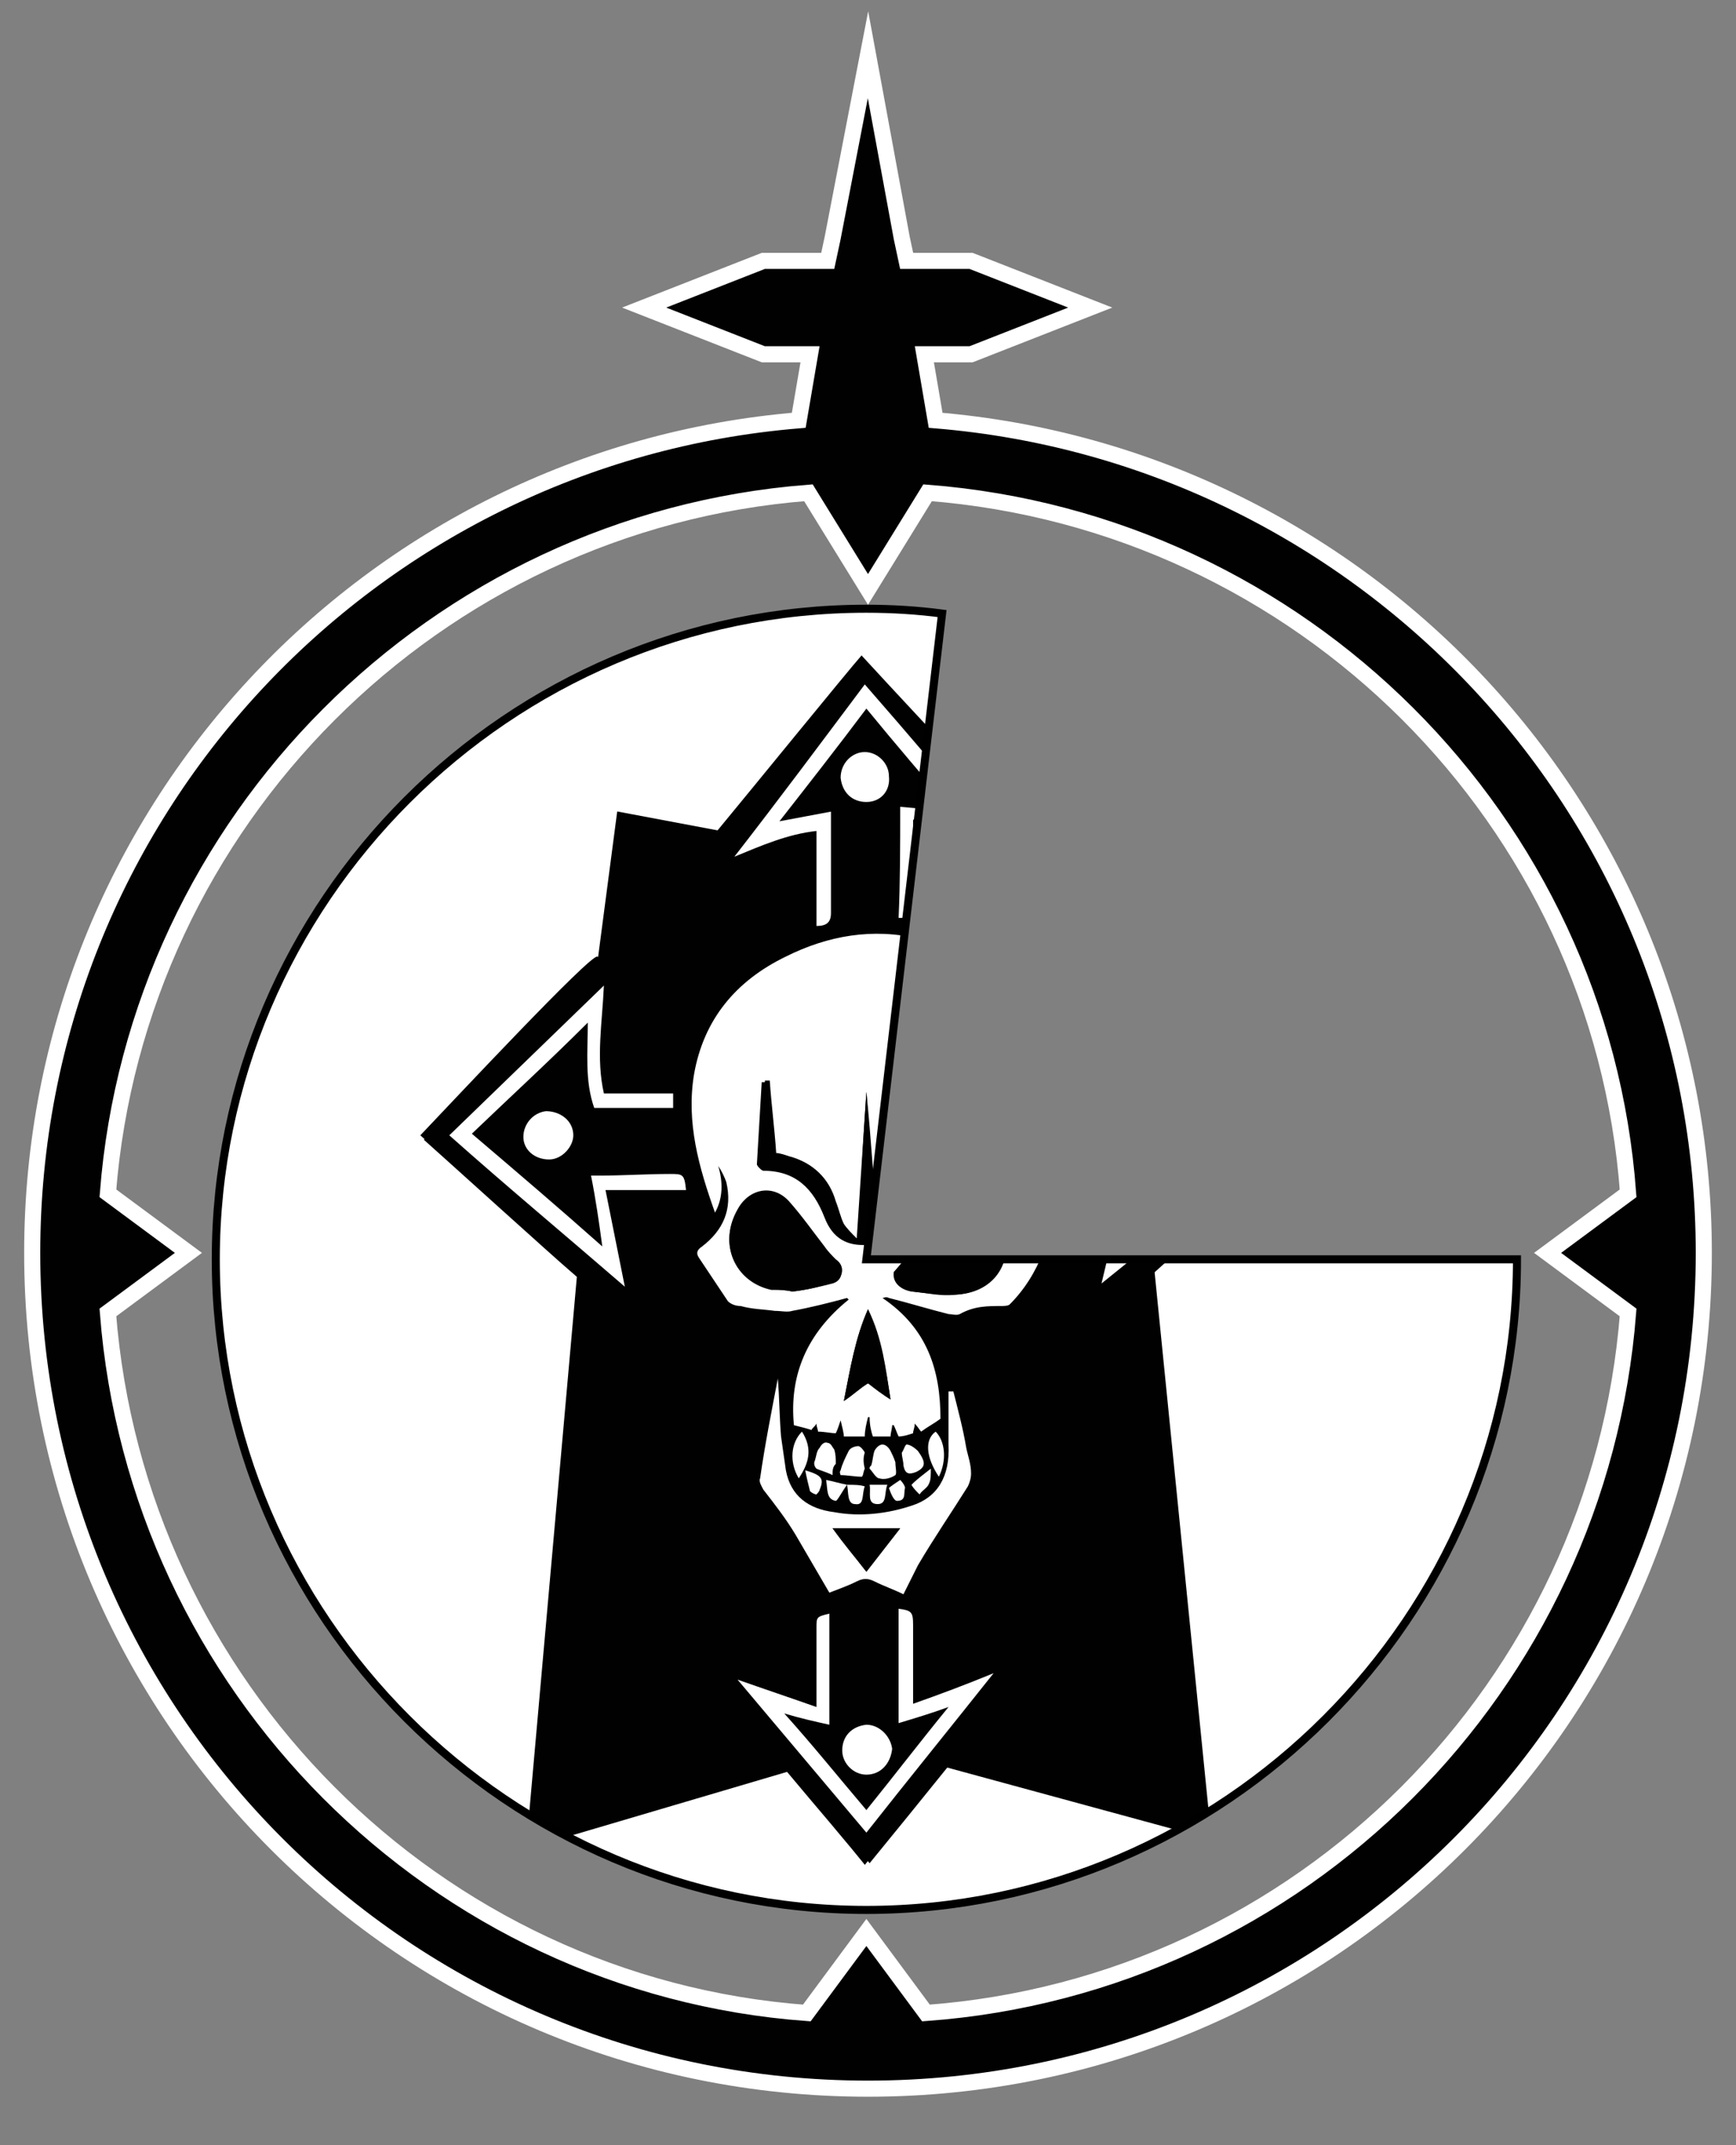 <?xml version="1.0" encoding="utf-8"?>
<!-- Generator: Adobe Illustrator 23.0.2, SVG Export Plug-In . SVG Version: 6.00 Build 0)  -->
<svg version="1.1" id="Layer_1" xmlns="http://www.w3.org/2000/svg" xmlns:xlink="http://www.w3.org/1999/xlink" x="0px" y="0px"
	 width="107.8px" height="133.2px" viewBox="0 0 107.8 133.2" style="enable-background:new 0 0 107.8 133.2;" xml:space="preserve"
	>
<rect x="0" y="0" width="107.8" height="133.2" fill="#808080" stroke="none"/>
<style type="text/css">
	.st0{clip-path:url(#SVGID_2_);}
	.st1{fill-rule:evenodd;clip-rule:evenodd;fill:#010101;stroke:#FFFFFF;stroke-miterlimit:10;}
	.st2{fill-rule:evenodd;clip-rule:evenodd;fill:#010101;}
	.st3{fill-rule:evenodd;clip-rule:evenodd;fill:#FFFFFF;}
	.st4{fill:#010101;stroke:#FFFFFF;stroke-miterlimit:10;}
</style>
<g>
	<g>
		<defs>
			<path id="SVGID_1_" d="M53.8,78.2h40.4c0,22.2-18.2,40.4-40.4,40.4c-22.2,0-40.4-18.2-40.4-40.4c0-22.2,18.2-40.4,40.4-40.4
				c1.6,0,3.2,0.1,4.7,0.3L53.8,78.2z"/>
		</defs>
		<use xlink:href="#SVGID_1_"  style="overflow:visible;fill:#FFFFFF;"/>
		<clipPath id="SVGID_2_">
			<use xlink:href="#SVGID_1_"  style="overflow:visible;"/>
		</clipPath>
		<g class="st0">
			<path class="st1" d="M80.8,71.3c0,0-7.2-8.3-10.6-12.2l-1-9.4l-5.4,1.1c0,0-9.1-9.3-10.2-10.5c-0.7,0.9-8.8,10.8-8.8,10.8
				l-6.9-1.3l-1.3,9.9c0,0-8.9,8.9-11,11.1c1.8,1.6,8.3,7.5,9.7,8.7l-3.2,36l16.6-4.9c1.5,1.8,3.5,4.1,5,6c1.6-2,3.6-4.4,5.2-6.3
				l16.9,4.6L72.2,79C73.8,77.6,80.8,71.3,80.8,71.3z"/>
			<g id="skull-cross-vectorportal_x5F_10669_4_">
				<g>
					<path class="st2" d="M26.1,70.5c2.1-2.2,10.6-11.3,11-11.1c1.4,0.9,2.9,1.7,4.3,2.6c-1,1.4-1.8,2.8-2.3,4.5c0.9,0,1.8,0,2.7,0
						c0.2,0,0.3-0.5,0.5-0.9c-0.7,0-1.2,0-1.9,0c0.4-1.2,1-2.2,1.9-3.1c0.2,0.3,0.4,0.7,0.5,1c0.5-0.7,0.9-1.3,1.3-1.9
						c0.9-1.2,2-2,3.3-2.7c0.4-0.2,0.4-0.4,0.2-0.8c-0.5-0.9-1-1.8-2.1-2c0-0.1,0-0.1,0-0.2c1-0.6,2-1.2,3.2-1.8c0,1.5,0,2.8,0,4.1
						c0.1,0,0.1,0.1,0.2,0.1c0.1-0.1,0.4-0.3,0.4-0.4c0-1.5,0-3.1,0-4.8c-1.5,0.8-2.9,1.5-4.3,2.3c-0.3-0.9-0.7-1.9-1-2.9
						c0-0.1,0.1-0.4,0.2-0.5c2.4-2.9,8.5-10.4,9.3-11.3c1.1,1.2,7.3,7.9,9.4,10c0.4,0.4,0.5,0.7,0.2,1.2c-0.5,0.8-0.8,1.8-1.3,2.7
						c-1.2-0.9-2.4-1.7-4-1.9c0,0.9,0,1.6,0,2.4c0,0.7,0,1.3,0,2c0,0.4,0.1,0.6,0.6,0.6c0-1.3,0-2.6,0-3.9c0.1,0,0.1-0.1,0.2-0.1
						c1,0.6,2,1.2,3,1.9c0,0.1,0,0.1,0,0.2c-1.2,0.4-1.8,1.3-2.3,2.5c2.4,1.2,4,3.1,5,5.8c0.3-0.5,0.5-0.9,0.8-1.4
						c0.6,1,1.3,2,2,3.2c-0.8,0-1.5,0-2.2,0C65,66,65,66.1,65.4,66.1c0.9,0,1.7,0,2.7,0c-0.4-1.6-1.2-2.9-2.2-4.1
						c1.1-1.2,2.3-2.4,3.5-3.7c3.7,4.3,7.3,8.6,11,12.9c-1.1,1-7.6,6.8-9.7,8.7c-0.2,0.2-0.4,0.4-0.6,0.5c-1,0.8-1,0.8-2.2,0.2
						c-0.8-0.4-1.5-0.9-2.3-1.3c1.1-1.4,2.1-2.9,2.5-4.7c-1.2,0-2.3,0-3.4,0c0,0.3,0,0.6,0,0.9c0.8,0,1.5,0,2.4,0
						c-0.3,0.6-0.6,1.1-0.9,1.6c-0.7,1.1-1.3,2.3-2,3.4c-0.1,0.2-0.2,0.3-0.3,0.4c-0.6,0.7-1.1,1.4-2.3,1.1c-0.4-0.1-1,0-1.5,0.1
						c0.2,1.3,0.3,2.4,0.4,3.5c0.2,2,0.5,3.9,0.7,5.9c0,0.4-0.1,0.9-0.3,1.2c-0.4,0.8-0.9,1.5-1.4,2.3c-0.5,0.7-0.7,1.4-0.5,2.2
						c0.3,0.9,0.4,1.9,0.7,2.8c0.2,0.5,0.6,1,0.9,1.6c-0.5,0.4-1.2,0.9-2,1.4c0-2.1,0-4.1,0-6c-0.1,0-0.1,0-0.2-0.1
						c-0.1,0.3-0.3,0.6-0.3,0.9c0,2,0,4,0,6.1c1.1-0.7,2-1.3,3.1-1.9c0.7,0.6,1.5,1.3,2.3,2c-3.2,3.9-6.3,7.8-9.5,11.7
						c-3.3-3.9-6.5-7.8-9.7-11.7c0.7-0.5,1.5-1,2.2-1.5c1,0.6,2,1.2,3.1,1.9c0-0.6,0-0.9,0-1.3c0-2,0-4,0-6c0-0.3-0.1-0.6-0.2-0.9
						c-0.1,0-0.2,0-0.3,0c0,2.3,0,4.6,0,6.9c-0.1,0-0.1,0.1-0.2,0.1c-0.6-0.4-1.3-0.9-2-1.4c1.3-0.9,1.3-2.3,1.6-3.6
						c0.2-0.8,0.2-1.6,0.3-2.5c0-0.2-0.1-0.4-0.2-0.5c-0.6-0.9-1.1-1.7-1.7-2.6c-0.1-0.2-0.2-0.6-0.2-0.8c0.2-3.1,0.5-6.2,0.8-9.3
						c0-0.2,0-0.3,0-0.5c-0.6,0-1.2,0-1.7,0c-0.3,0-0.6-0.1-0.8-0.2c-0.4-0.3-0.7-0.7-1-1.1c-1.1-1.5-2.1-3-3.1-4.6
						c-0.1-0.1-0.1-0.3-0.2-0.5c1,0,1.8,0,2.7,0c0.1-0.5-0.1-0.7-0.6-0.7c-1.1,0-2.1,0-3.2,0c0.6,1.7,1.4,3.1,2.4,4.4
						c-1.2,0.6-2.3,1.3-3.4,1.9c-0.1,0.1-0.3-0.1-0.4-0.2C35.8,79.1,27.9,72.1,26.1,70.5z M54.8,80.6c0.1,0,0.1-0.1,0.2-0.1
						c1.2,0.3,2.5,0.7,3.7,1c0.2,0.1,0.5,0.1,0.7,0c0.8-0.4,1.7-0.5,2.6-0.5c0.2,0,0.4,0,0.5-0.1c0.9-1,1.7-2.1,2.1-3.3
						c-2.1-1.8-2.7-4.3-1.2-5.3c-0.5,1-0.4,1.9,0,2.8c0.1-0.7,0.2-1.5,0.3-2.2c0.5-2.4,0.7-4.9,0.1-7.4c-0.9-3.8-3-6.4-6.9-7.3
						c-2.9-0.6-5.6-0.1-8.3,1.1c-3.1,1.5-5,3.8-5.7,7.3c-0.5,3,0.3,5.8,1.3,8.6c0.5-1,0.6-1.9,0.2-2.9c0.2,0.3,0.4,0.6,0.5,1
						c0.4,1.7-0.3,3-1.5,4c-0.3,0.2-0.4,0.4-0.2,0.7c0.6,0.9,1.2,1.8,1.8,2.7c0.1,0.2,0.5,0.3,0.8,0.3c0.7,0.1,1.4,0.2,2.1,0.3
						c0.4,0,0.7,0.1,1.1,0c1.2-0.2,2.3-0.6,3.4-0.8c0,0,0.1,0.1,0.1,0.1c-2.5,2.1-3.7,4.7-3.4,7.8c0.4,0.1,0.7,0.2,1.1,0.3
						c0.1-0.1,0.2-0.2,0.3-0.4c0.1,0.2,0.1,0.4,0.1,0.5c0.4,0,0.7,0.1,1.1,0.1c0.1-0.2,0.2-0.5,0.3-0.8c0.1,0.4,0.1,0.7,0.2,1
						c0.5,0,0.8,0,1.3,0c0.1-0.3,0.2-0.7,0.2-1.2c0,0,0.1,0,0.1,0c0.1,0.4,0.2,0.8,0.2,1.2c0.4,0,0.7,0,1.1,0c0-0.2,0.1-0.4,0.1-0.7
						c0,0,0.1,0,0.1,0c0.1,0.2,0.2,0.5,0.3,0.7c0.3-0.1,0.6-0.2,0.9-0.2c0-0.1,0-0.3,0.1-0.6c0.2,0.3,0.3,0.4,0.4,0.5
						c0.4-0.3,0.8-0.5,1.2-0.8C58.5,85.1,57.6,82.5,54.8,80.6z M59.2,86.4c0,0-0.1,0-0.1,0c0,0.1,0,0.2,0,0.3c0,1,0,2,0,3
						c0.1,1.9-0.7,3.2-2.3,3.8c-1.6,0.5-3.2,0.7-4.8,0.4c-1.5-0.2-2.6-1-3-2.6c-0.1-0.7-0.2-1.4-0.3-2.1c-0.1-1.2-0.2-2.4-0.2-3.6
						c-0.4,2.1-0.8,4.1-1.1,6.2c0,0.2,0.1,0.5,0.2,0.7c0.6,0.9,1.4,1.8,2,2.8c0.7,1.2,1.4,2.4,2.1,3.6c0.5-0.2,1.1-0.5,1.7-0.7
						c0.4-0.2,0.7-0.2,1.1,0c0.6,0.3,1.2,0.5,1.8,0.8c0.3-0.7,0.5-1.3,0.9-1.8c1-1.6,2-3.2,3.1-4.9c0.1-0.2,0.2-0.6,0.2-0.8
						c-0.1-0.5-0.2-1.1-0.3-1.6C59.8,88.7,59.5,87.5,59.2,86.4z M36.5,63.5c0,1.9-0.1,3.6,0.4,5.2c1.7,0,3.3,0,4.9,0
						c0-0.4,0-0.6,0-0.9c-1.4,0-2.8,0-4.3,0c-0.5-2.2-0.1-4.3,0-6.7c-3.3,3.2-6.4,6.2-9.6,9.3c3.7,3.1,7.2,6.2,10.9,9.4
						c-0.4-2.1-0.8-4-1.2-6c1.8,0,3.4,0,5,0c-0.1-0.9-0.2-1-1-1c-1.4,0-2.9,0.1-4.3,0.1c-0.2,0-0.3,0-0.6,0c0.2,1.5,0.4,2.9,0.7,4.4
						c-2.7-2.3-5.4-4.7-8.1-7C31.7,68.1,34,65.8,36.5,63.5z M77.3,71.1c-2.5,2.1-4.9,4.1-7.4,6.1c0.3-1.6,0.5-3.1,0.8-4.7
						c-1.8,0-3.5,0-5.1,0c-0.9,0-0.9,0-0.8,0.9c1.6,0,3.2,0,5,0c-0.5,2.1-1,4.1-1.5,6.3c3.5-2.8,6.9-5.7,10.3-8.5
						c-3.3-3.5-6.6-6.9-10-10.3c0.4,2.2,0.7,4.3,1.1,6.5c-1.6,0-3,0-4.5,0c0,0.4,0,0.6,0,0.9c1.8,0,3.5,0,5.4,0
						c-0.2-1.5-0.4-3-0.6-4.6C72.5,66.1,74.9,68.6,77.3,71.1z M55.9,50.1c0,2.4,0,4.7,0,7c0.3,0,0.6,0,0.9,0c0-2,0-4,0-6.1
						c1.9,0.1,3.5,0.7,5.3,1.3c-2.8-3.3-5.5-6.5-8.3-9.7c-2.7,3.5-5.4,7-8.1,10.7c1.7-0.7,3.3-1.5,5.1-1.6c0,2,0,4,0,5.9
						c0.6,0,0.9-0.1,0.9-0.8c0-1.8,0-3.6,0-5.5c0-0.2,0-0.5,0-0.8c-1.1,0.2-2.1,0.4-3.2,0.6c1.8-2.4,3.6-4.7,5.4-7
						c1.8,2.2,3.6,4.2,5.4,6.4C58,50.2,57,50.1,55.9,50.1z M53.8,112.4c-1.7-2-3.3-4-5.1-6c1,0.2,1.9,0.5,2.8,0.7c0-2.4,0-4.6,0-6.9
						c-0.8,0.2-0.8,0.2-0.8,0.9c0,0.7,0,1.5,0,2.2c0,0.9,0,1.7,0,2.7c-1.7-0.6-3.2-1.1-4.9-1.7c2.7,3.2,5.3,6.3,8,9.5
						c2.6-3.3,5.2-6.5,7.9-9.9c-1.8,0.7-3.4,1.2-5,1.9c0-1.7,0-3.3,0-4.9c0-0.8,0-0.9-0.9-1c0,2.3,0,4.6,0,7.1c1-0.3,2-0.6,3.1-1
						C57.2,108.2,55.5,110.3,53.8,112.4z M53.8,110.2c0.8,0,1.5-0.7,1.5-1.6c0-0.8-0.8-1.5-1.6-1.5c-0.8,0-1.5,0.7-1.5,1.6
						C52.3,109.5,53,110.2,53.8,110.2z M72.7,69c-0.8,0-1.5,0.7-1.5,1.5c0,0.9,0.7,1.5,1.5,1.5c0.8,0,1.5-0.7,1.5-1.5
						C74.3,69.6,73.6,68.9,72.7,69z M53.8,49.8c0.8,0,1.5-0.7,1.5-1.6c0-0.8-0.7-1.5-1.5-1.5c-0.9,0-1.5,0.7-1.5,1.6
						C52.3,49.2,53,49.8,53.8,49.8z M34.1,72c0.8,0,1.5-0.8,1.5-1.5c0-0.9-0.8-1.5-1.7-1.5c-0.8,0-1.4,0.8-1.4,1.6
						C32.5,71.4,33.2,72,34.1,72z M54.1,91c0,0-0.1,0.1-0.1,0.1c0.2,0.2,0.3,0.6,0.6,0.6c0.3,0.1,0.7-0.1,1-0.2c0.1-0.1,0-0.5,0-0.8
						c0-0.2-0.1-0.5-0.3-0.7c-0.1-0.2-0.3-0.4-0.5-0.4c-0.2,0-0.4,0.2-0.5,0.4C54.1,90.4,54.1,90.7,54.1,91z M53.7,91.2
						c-0.1-0.4-0.1-0.7-0.2-1c-0.1-0.2-0.2-0.4-0.4-0.4c-0.2,0-0.5,0.1-0.6,0.3c-0.2,0.4-0.3,0.8-0.5,1.2c0,0.1,0,0.3,0,0.3
						c0.4,0.1,0.9,0.2,1.3,0.1C53.5,91.7,53.6,91.3,53.7,91.2z M49.6,91.8c0.6-0.9,0.9-1.8,0.2-2.9C49.1,89.6,49,90.8,49.6,91.8z
						 M51.7,91.6c0-0.3,0-0.5,0-0.7c0-0.3,0-0.6-0.1-0.9c0-0.2-0.2-0.4-0.4-0.4c-0.1,0-0.4,0.2-0.5,0.3c-0.1,0.3-0.2,0.5-0.3,0.8
						c0,0.1,0,0.4,0.1,0.5C50.9,91.3,51.3,91.4,51.7,91.6z M56,90.2c0.1,0.4,0.1,0.5,0.1,0.7c0.1,0.5,0.3,0.6,0.8,0.4
						c0.6-0.3,0.7-0.5,0.1-1.3c-0.2-0.2-0.5-0.4-0.7-0.4C56.2,89.7,56,90.1,56,90.2z M58.1,88.9c-0.7,0.5-0.6,1.6,0.2,2.8
						C58.8,90.7,58.7,89.5,58.1,88.9z M50,91.3c0.1,0.4,0.2,0.8,0.3,1.3c0,0.1,0.2,0.2,0.4,0.2c0.1,0,0.2-0.2,0.2-0.3
						C51.2,91.9,51,91.6,50,91.3z M52.6,92.2c0.1,0.5-0.1,1.2,0.5,1.2c0.6,0,0.5-0.7,0.6-1.1C53.4,92.2,53,92.2,52.6,92.2z
						 M51.3,91.9c0.1,0.6,0,1.2,0.6,1.3c0.2,0,0.4-0.6,0.7-1C52.1,92.1,51.7,92,51.3,91.9z M54,92.2c0.1,0.5-0.1,1.1,0.5,1.2
						c0.6,0,0.5-0.7,0.6-1.2C54.7,92.2,54.4,92.2,54,92.2z M56.6,92.2c0.2,0.2,0.3,0.4,0.4,0.6c0.2-0.2,0.5-0.4,0.6-0.7
						c0.1-0.2,0.1-0.6,0.1-0.9C57.3,91.6,57,91.9,56.6,92.2z M55.9,91.9c-0.3,0.2-0.6,0.4-0.6,0.5c0.1,0.3,0.3,0.7,0.5,0.8
						c0.5,0,0.4-0.5,0.5-0.8C56.3,92.3,56.1,92.1,55.9,91.9z"/>
					<path class="st3" d="M54.8,80.6c2.8,1.9,3.6,4.5,3.6,7.5c-0.4,0.3-0.8,0.5-1.2,0.8c-0.1-0.1-0.2-0.3-0.4-0.5
						c0,0.3-0.1,0.4-0.1,0.6c-0.3,0.1-0.6,0.2-0.9,0.2c-0.1-0.2-0.2-0.5-0.3-0.7c0,0-0.1,0-0.1,0c0,0.2-0.1,0.5-0.1,0.7
						c-0.4,0-0.7,0-1.1,0c-0.1-0.3-0.2-0.7-0.2-1.2c0,0-0.1,0-0.1,0c-0.1,0.4-0.2,0.8-0.2,1.2c-0.4,0-0.8,0-1.3,0
						c0-0.2-0.1-0.6-0.2-1c-0.1,0.3-0.2,0.6-0.3,0.8c-0.3,0-0.7-0.1-1.1-0.1c0-0.1-0.1-0.3-0.1-0.5c-0.1,0.2-0.3,0.3-0.3,0.4
						c-0.3-0.1-0.7-0.2-1.1-0.3c-0.3-3.1,0.8-5.7,3.4-7.8c0,0-0.1-0.1-0.1-0.1c-1.1,0.3-2.3,0.6-3.4,0.8c-0.3,0.1-0.7,0-1.1,0
						c-0.7-0.1-1.4-0.1-2.1-0.3c-0.3,0-0.6-0.1-0.8-0.3c-0.6-0.9-1.2-1.8-1.8-2.7c-0.2-0.3-0.1-0.5,0.2-0.7c1.3-1,1.9-2.3,1.5-4
						c-0.1-0.3-0.3-0.7-0.5-1c0.3,1,0.3,2-0.2,2.9c-1-2.8-1.8-5.6-1.3-8.6c0.6-3.4,2.6-5.8,5.7-7.3c2.6-1.3,5.4-1.8,8.3-1.1
						c3.9,0.9,6,3.5,6.9,7.3c0.6,2.5,0.3,4.9-0.1,7.4c-0.1,0.7-0.2,1.4-0.3,2.2c-0.4-0.9-0.5-1.8,0-2.8c-1.5,1.1-0.9,3.5,1.2,5.3
						c-0.5,1.3-1.2,2.4-2.1,3.3c-0.1,0.1-0.4,0.1-0.5,0.1c-0.9,0-1.7,0-2.6,0.5c-0.2,0.1-0.5,0-0.7,0c-1.2-0.3-2.5-0.7-3.7-1
						C55,80.5,54.9,80.6,54.8,80.6z M49.2,80.2C49.2,80.2,49.3,80.2,49.2,80.2c0.9-0.1,1.7-0.3,2.5-0.5c0.7-0.2,0.7-1,0.2-1.4
						c-0.3-0.2-0.5-0.5-0.7-0.8c-0.7-0.9-1.4-1.9-2.2-2.8c-1-1.1-2.4-0.8-3.2,0.5c-1.2,2-0.2,4.4,2.1,4.9
						C48.4,80.1,48.8,80.1,49.2,80.2z M55.5,79c0,0.7,0.5,1.1,1.2,1.2c0.9,0.1,1.7,0.3,2.6,0.2c2.4-0.1,3.6-1.9,3.1-4.1
						c-0.2-1-0.8-1.7-1.7-1.9c-0.9-0.3-1.5,0.3-2,0.8c-0.5,0.5-0.9,1.1-1.3,1.6C56.7,77.5,56.2,78.2,55.5,79z M53.8,67.8
						C53.8,67.8,53.8,67.8,53.8,67.8c-0.2,3-0.4,6.1-0.6,9.1c-0.1,0-0.1,0.1-0.2,0.1c-0.3-0.3-0.6-0.5-0.8-0.9
						c-0.2-0.4-0.3-0.9-0.5-1.4c-0.5-1.5-1.4-2.5-2.9-2.8c-0.3-0.1-0.6-0.1-0.8-0.2c-0.1-1.6-0.3-3-0.4-4.5c-0.1,0-0.2,0-0.3,0
						c-0.1,1.7-0.2,3.4-0.3,5.1c0,0.1,0.3,0.4,0.4,0.4c2,0,3.1,1.1,3.8,2.9c0.5,1.3,1.4,1.8,2.7,1.7c1-0.1,1.9,0,2.4-1.1
						c0.2-0.4,0.4-0.9,0.6-1.3c0.5-1.1,1.4-1.9,2.6-2c0.4-0.1,0.8-0.1,1.3-0.2c-0.1-1.8-0.3-3.6-0.4-5.4c-0.2,0.2-0.3,0.3-0.3,0.5
						C60.1,68.8,60,70,60,71.1c0,0.5-0.2,0.7-0.7,0.7c-1.5,0.2-2.5,1.1-3.1,2.5c-0.2,0.5-0.4,1.1-0.6,1.6c-0.2,0.5-0.5,0.8-1.1,0.9
						C54.3,73.9,54.1,70.8,53.8,67.8z M55.3,86.9c-0.3-1.9-0.5-3.8-1.4-5.6c-0.8,1.8-1.1,3.7-1.5,5.7c0.6-0.4,1-0.8,1.5-1.1
						C54.4,86.2,54.8,86.6,55.3,86.9z"/>
					<path class="st3" d="M59.2,86.4c0.3,1.2,0.6,2.3,0.8,3.5c0.1,0.5,0.3,1,0.3,1.6c0,0.3-0.1,0.6-0.2,0.8c-1,1.6-2.1,3.2-3.1,4.9
						c-0.3,0.6-0.6,1.2-0.9,1.8c-0.6-0.3-1.2-0.5-1.8-0.8c-0.4-0.2-0.7-0.2-1.1,0c-0.6,0.3-1.2,0.5-1.7,0.7
						c-0.7-1.2-1.4-2.4-2.1-3.6c-0.6-1-1.3-1.9-2-2.8c-0.1-0.2-0.3-0.5-0.2-0.7c0.3-2.1,0.7-4.1,1.1-6.2c0.1,1.2,0.1,2.4,0.2,3.6
						c0.1,0.7,0.2,1.4,0.3,2.1c0.3,1.6,1.4,2.4,3,2.6c1.6,0.3,3.3,0.1,4.8-0.4c1.6-0.5,2.4-1.8,2.3-3.8c0-1,0-2,0-3
						c0-0.1,0-0.2,0-0.3C59.2,86.4,59.2,86.4,59.2,86.4z M51.7,94.9c0.7,0.9,1.4,1.8,2.1,2.7c0.7-0.9,1.4-1.8,2.1-2.7
						C54.5,94.9,53.1,94.9,51.7,94.9z"/>
					<path class="st3" d="M36.5,63.5c-2.4,2.4-4.8,4.6-7.2,6.9c2.7,2.3,5.4,4.6,8.1,7c-0.2-1.5-0.4-2.9-0.7-4.4c0.3,0,0.5,0,0.6,0
						c1.4,0,2.9-0.1,4.3-0.1c0.8,0,0.9,0,1,1c-1.6,0-3.2,0-5,0c0.4,2,0.8,4,1.2,6c-3.7-3.2-7.3-6.2-10.9-9.4
						c3.2-3.1,6.3-6.1,9.6-9.3c-0.1,2.3-0.5,4.5,0,6.7c1.4,0,2.8,0,4.3,0c0,0.3,0,0.6,0,0.9c-1.6,0-3.3,0-4.9,0
						C36.3,67.1,36.5,65.3,36.5,63.5z"/>
					<path class="st3" d="M77.3,71.1c-2.4-2.5-4.8-4.9-7.2-7.4c0.2,1.6,0.4,3,0.6,4.6c-1.8,0-3.6,0-5.4,0c0-0.2,0-0.5,0-0.9
						c1.4,0,2.9,0,4.5,0c-0.4-2.2-0.7-4.3-1.1-6.5c3.3,3.5,6.6,6.8,10,10.3c-3.4,2.8-6.8,5.7-10.3,8.5c0.5-2.1,1-4.2,1.5-6.3
						c-1.7,0-3.3,0-5,0c-0.1-0.9,0-0.9,0.8-0.9c1.7,0,3.3,0,5.1,0c-0.3,1.6-0.6,3.1-0.8,4.7C72.4,75.1,74.8,73.1,77.3,71.1z"/>
					<path class="st3" d="M55.9,50.1c1.1,0.1,2.2,0.2,3.3,0.3c-1.8-2.1-3.6-4.2-5.4-6.4c-1.8,2.4-3.6,4.7-5.4,7
						c1.1-0.2,2.1-0.4,3.2-0.6c0,0.3,0,0.6,0,0.8c0,1.8,0,3.6,0,5.5c0,0.6-0.3,0.8-0.9,0.8c0-2,0-3.9,0-5.9
						c-1.8,0.2-3.4,0.9-5.1,1.6c2.8-3.6,5.4-7.1,8.1-10.7c2.8,3.2,5.5,6.4,8.3,9.7c-1.8-0.6-3.5-1.2-5.3-1.3c0,2,0,4.1,0,6.1
						c-0.3,0-0.6,0-0.9,0C55.9,54.8,55.9,52.5,55.9,50.1z"/>
					<path class="st3" d="M53.8,112.4c1.7-2.1,3.3-4.2,5.1-6.4c-1.1,0.4-2.1,0.7-3.1,1c0-2.4,0-4.7,0-7.1c0.8,0.1,0.9,0.2,0.9,1
						c0,1.6,0,3.2,0,4.9c1.7-0.6,3.3-1.2,5-1.9c-2.7,3.4-5.3,6.6-7.9,9.9c-2.7-3.2-5.3-6.3-8-9.5c1.7,0.6,3.2,1.1,4.9,1.7
						c0-1,0-1.9,0-2.7c0-0.7,0-1.5,0-2.2c0-0.7,0-0.7,0.8-0.9c0,2.3,0,4.5,0,6.9c-0.9-0.2-1.8-0.4-2.8-0.7
						C50.5,108.4,52.1,110.4,53.8,112.4z"/>
					<path class="st3" d="M53.8,110.2c-0.8,0-1.5-0.7-1.5-1.5c0-0.9,0.6-1.5,1.5-1.6c0.8,0,1.5,0.7,1.6,1.5
						C55.3,109.5,54.7,110.2,53.8,110.2z"/>
					<path class="st3" d="M72.7,69c0.8,0,1.5,0.7,1.5,1.5c0,0.8-0.7,1.5-1.5,1.5c-0.8,0-1.5-0.7-1.5-1.5C71.2,69.6,71.9,69,72.7,69z
						"/>
					<path class="st3" d="M53.8,49.8c-0.9,0-1.5-0.6-1.6-1.5c0-0.9,0.7-1.6,1.5-1.6c0.8,0,1.5,0.7,1.5,1.5
						C55.3,49.1,54.7,49.8,53.8,49.8z"/>
					<path class="st3" d="M34.1,72c-0.9,0-1.6-0.6-1.6-1.4c0-0.8,0.6-1.5,1.4-1.6c0.9,0,1.7,0.6,1.7,1.5C35.6,71.2,34.9,72,34.1,72z
						"/>
					<path class="st3" d="M54.1,91c0.1-0.3,0.1-0.6,0.2-0.9c0.1-0.2,0.3-0.4,0.5-0.4c0.2,0,0.4,0.2,0.5,0.4c0.1,0.2,0.2,0.4,0.3,0.7
						c0,0.3,0.1,0.7,0,0.8c-0.3,0.2-0.7,0.3-1,0.2c-0.2,0-0.4-0.4-0.6-0.6C54,91.1,54,91.1,54.1,91z"/>
					<path class="st3" d="M53.7,91.2c-0.1,0.2-0.1,0.5-0.2,0.5c-0.4,0-0.9-0.1-1.3-0.1c0,0-0.1-0.2,0-0.3c0.1-0.4,0.3-0.8,0.5-1.2
						c0.1-0.2,0.4-0.3,0.6-0.3c0.1,0,0.3,0.2,0.4,0.4C53.6,90.5,53.6,90.8,53.7,91.2z"/>
					<path class="st3" d="M49.6,91.8c-0.6-1-0.5-2.2,0.2-2.9C50.5,90,50.2,90.9,49.6,91.8z"/>
					<path class="st3" d="M51.7,91.6c-0.4-0.2-0.8-0.3-1-0.4c-0.1-0.1-0.2-0.3-0.1-0.5c0.1-0.3,0.1-0.6,0.3-0.8
						c0.1-0.2,0.3-0.4,0.5-0.3c0.2,0,0.3,0.3,0.4,0.4c0.1,0.3,0.1,0.6,0.1,0.9C51.7,91.1,51.7,91.3,51.7,91.6z"/>
					<path class="st3" d="M56,90.2c0.1-0.1,0.2-0.5,0.3-0.5c0.2,0,0.5,0.2,0.7,0.4c0.5,0.7,0.5,1-0.1,1.3c-0.5,0.2-0.7,0.1-0.8-0.4
						C56.1,90.7,56,90.5,56,90.2z"/>
					<path class="st3" d="M58.1,88.9c0.6,0.6,0.7,1.8,0.2,2.8C57.5,90.5,57.4,89.4,58.1,88.9z"/>
					<path class="st3" d="M50,91.3c1,0.3,1.2,0.5,0.9,1.2c0,0.1-0.2,0.3-0.2,0.3c-0.1,0-0.3-0.1-0.4-0.2
						C50.2,92.2,50.1,91.8,50,91.3z"/>
					<path class="st3" d="M52.6,92.2c0.4,0,0.8,0,1.1,0.1c-0.2,0.5,0,1.2-0.6,1.1C52.6,93.4,52.7,92.7,52.6,92.2z"/>
					<path class="st3" d="M51.3,91.9c0.5,0.1,0.8,0.2,1.3,0.3c-0.3,0.4-0.6,1-0.7,1C51.3,93.1,51.4,92.5,51.3,91.9z"/>
					<path class="st3" d="M54,92.2c0.4,0,0.7,0,1.1,0c-0.2,0.5,0,1.2-0.6,1.2C53.8,93.4,54.1,92.7,54,92.2z"/>
					<path class="st3" d="M56.6,92.2c0.4-0.4,0.7-0.6,1.2-1c0,0.4,0,0.7-0.1,0.9c-0.1,0.3-0.4,0.4-0.6,0.7
						C56.9,92.6,56.7,92.4,56.6,92.2z"/>
					<path class="st3" d="M55.9,91.9c0.2,0.2,0.3,0.4,0.3,0.5c-0.1,0.3,0.1,0.8-0.5,0.8c-0.2,0-0.4-0.5-0.5-0.8
						C55.3,92.3,55.6,92.1,55.9,91.9z"/>
					<path class="st2" d="M49.2,80.2c-0.4-0.1-0.9-0.1-1.3-0.2c-2.3-0.5-3.3-2.8-2.1-4.9c0.7-1.3,2.2-1.6,3.2-0.5
						c0.8,0.9,1.5,1.9,2.2,2.8c0.2,0.3,0.5,0.6,0.7,0.8c0.6,0.4,0.5,1.2-0.2,1.4C51,79.9,50.1,80.1,49.2,80.2
						C49.3,80.2,49.2,80.2,49.2,80.2z"/>
					<path class="st2" d="M55.5,79c0.7-0.8,1.3-1.5,1.8-2.2c0.4-0.5,0.8-1.1,1.3-1.6c0.5-0.6,1.1-1.1,2-0.8c1,0.3,1.5,1,1.7,1.9
						c0.5,2.3-0.7,4-3.1,4.1c-0.9,0-1.7-0.1-2.6-0.2C56,80.1,55.4,79.7,55.5,79z"/>
					<path class="st2" d="M53.8,67.8c0.2,3,0.5,6.1,0.7,9.1c0.6-0.1,0.9-0.5,1.1-0.9c0.2-0.5,0.4-1.1,0.6-1.6
						c0.5-1.4,1.6-2.3,3.1-2.5c0.5-0.1,0.6-0.3,0.7-0.7c0.1-1.2,0.2-2.3,0.3-3.5c0-0.2,0.1-0.3,0.3-0.5c0.1,1.8,0.3,3.6,0.4,5.4
						c-0.5,0.1-0.9,0.2-1.3,0.2c-1.2,0.2-2.1,0.9-2.6,2c-0.2,0.4-0.4,0.9-0.6,1.3c-0.5,1-1.4,1-2.4,1.1c-1.3,0.1-2.3-0.4-2.7-1.7
						c-0.6-1.8-1.8-2.8-3.8-2.9c-0.1,0-0.4-0.2-0.4-0.4c0.1-1.7,0.2-3.4,0.3-5.1c0.1,0,0.2,0,0.3,0c0.1,1.5,0.3,3,0.4,4.5
						c0.2,0,0.5,0.1,0.8,0.2c1.5,0.4,2.5,1.4,2.9,2.8c0.2,0.5,0.3,1,0.5,1.4c0.2,0.3,0.5,0.6,0.8,0.9c0.1,0,0.1-0.1,0.2-0.1
						C53.4,73.9,53.6,70.8,53.8,67.8C53.8,67.8,53.8,67.8,53.8,67.8z"/>
					<path class="st2" d="M55.3,86.9c-0.5-0.3-0.9-0.6-1.4-1c-0.5,0.3-0.9,0.7-1.5,1.1c0.4-2,0.7-3.9,1.5-5.7
						C54.7,83.1,55,85,55.3,86.9z"/>
					<path class="st2" d="M51.7,94.9c1.5,0,2.8,0,4.2,0c-0.7,0.9-1.4,1.8-2.1,2.7C53.1,96.7,52.4,95.9,51.7,94.9z"/>
				</g>
			</g>
		</g>
		<use xlink:href="#SVGID_1_"  style="overflow:visible;fill:none;stroke:#000000;stroke-width:0.5;stroke-miterlimit:10;"/>
	</g>
	<path class="st4" d="M58.1,26.1L57.4,22h2.9l7.4-2.9l-7.4-2.9h-4l-0.3-1.4L53.9,3.4l-2.2,11.4l-0.3,1.4h-4L40,19.1l7.4,2.9h2.9
		l-0.7,4.1C22.9,28.3,2,50.6,2,77.8c0,28.7,23.2,51.9,51.9,51.9s51.9-23.2,51.9-51.9C105.8,50.6,84.8,28.3,58.1,26.1z M57.5,125
		c-3.7-5-3.7-5-3.7-5s0,0-3.7,5C27,123.3,8.5,104.7,6.7,81.5c5-3.7,5-3.7,5-3.7s0,0-5-3.7C8.5,51,27,32.4,50.2,30.6
		c3.7,6,3.7,6,3.7,6s0,0,3.7-6c23.2,1.8,41.8,20.3,43.5,43.5c-5,3.7-5,3.7-5,3.7s0,0,5,3.7C99.3,104.7,80.8,123.3,57.5,125z"/>
</g>
</svg>
